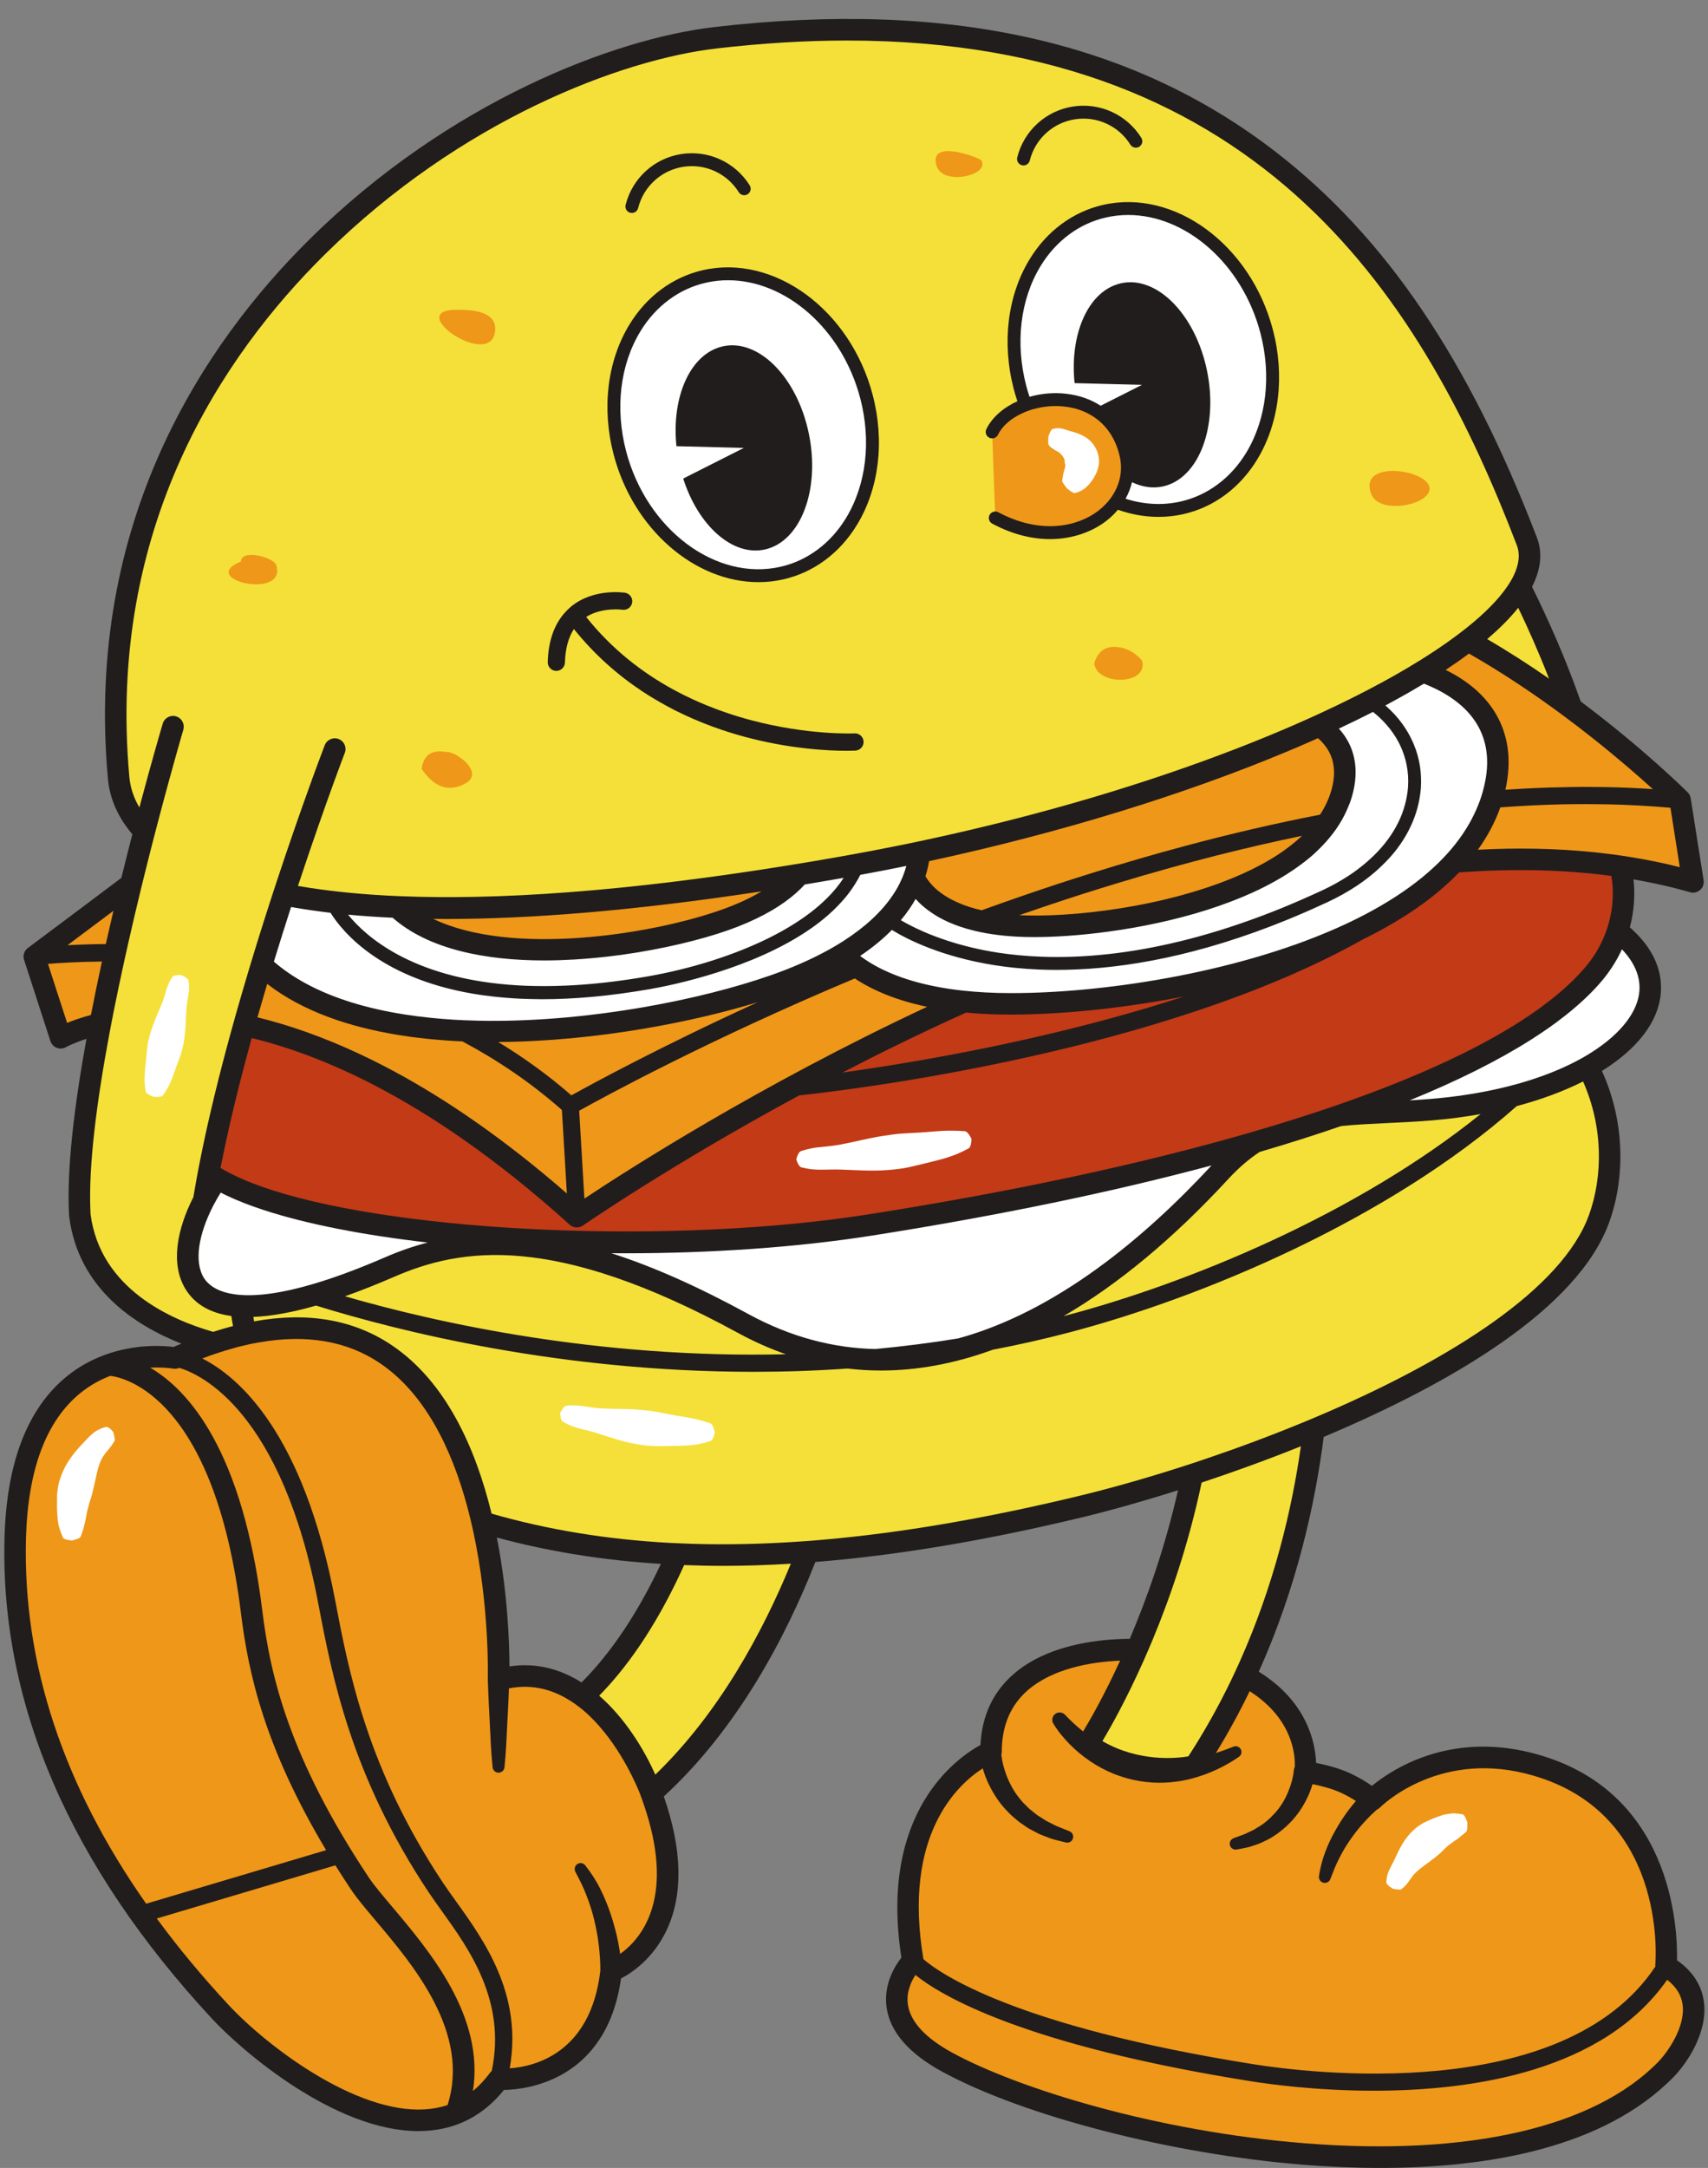 <?xml version="1.0" encoding="UTF-8" standalone="no"?><svg xmlns="http://www.w3.org/2000/svg" xmlns:xlink="http://www.w3.org/1999/xlink" fill="#000000" height="503.8" preserveAspectRatio="xMidYMid meet" version="1" viewBox="-1.0 -4.4 397.2 503.8" width="397.2" zoomAndPan="magnify"><rect x="-1.0" y="-4.4" width="397.2" height="503.8" fill="#808080" stroke="none"/><g><g id="change1_1"><path d="M 134.238 386.574 C 129.406 383.523 123.793 381.883 117.473 382.852 C 117.457 377.383 117.074 365.723 114.543 352.898 C 126.578 356.156 139.242 358.191 152.691 359.027 C 146.242 372.723 139.508 381.328 134.238 386.574 Z M 395.254 460.848 C 394.754 456.949 392.648 453.688 388.992 451.133 C 389.152 443.633 387.906 411.055 354.945 402.875 C 335.719 398.105 322.551 406.891 318.039 410.613 C 316.863 409.766 315.129 408.672 312.844 407.629 C 310.211 406.426 307.105 405.676 305.062 405.277 C 304.902 400.781 303.109 391.113 291.734 384.078 C 300.535 364.492 304.82 345.211 306.832 329.512 C 336.34 317.109 365.957 299.824 373.238 279.605 C 376.863 269.539 377.008 256.5 371.531 244.469 C 379.797 239.336 384.836 232.934 385.246 226.035 C 385.574 220.574 383.062 215.531 378.027 211.102 C 378.992 207.445 379.289 203.656 378.875 199.953 C 383.332 200.73 387.723 201.703 392.02 202.941 C 392.84 203.18 393.723 202.98 394.363 202.414 C 395.008 201.848 395.312 200.992 395.18 200.148 L 392.176 181.102 C 392.094 180.578 391.848 180.094 391.469 179.719 C 390.766 179.02 381.027 169.41 366.594 158.609 C 363.016 148.398 358.863 139.184 355.277 131.961 C 357.363 127.879 357.766 124.031 356.414 120.523 C 340.539 79.148 321.258 50.688 295.734 30.949 C 262.27 5.066 219.527 -4.438 165.055 1.898 C 141.969 4.582 103.488 19.098 71.016 51.18 C 46.613 75.293 18.66 116.621 24.098 176.586 C 24.516 181.215 26.461 185.586 29.781 189.469 C 28.953 192.668 28.094 196.066 27.223 199.609 C 19.773 205.211 12.059 210.984 5.484 215.891 C 4.625 216.531 4.27 217.648 4.602 218.668 L 10.727 237.539 C 10.961 238.258 11.504 238.828 12.207 239.098 C 12.906 239.367 13.699 239.309 14.352 238.934 C 14.395 238.91 16.02 238.008 19.105 237.008 C 16.277 252.59 14.449 267.523 15.07 278.145 C 15.074 278.18 15.082 278.207 15.086 278.238 C 15.09 278.266 15.086 278.289 15.09 278.316 C 17.23 295.109 30.477 303.641 41.184 307.844 C 40.57 308.102 39.965 308.336 39.348 308.609 C 37.09 308.316 30.504 307.824 23.305 310.477 C 23.289 310.484 23.27 310.492 23.25 310.5 C 20.379 311.562 17.418 313.113 14.59 315.398 C 5.406 322.82 0.512 335.465 0.047 352.977 C -0.98 391.527 15.277 429.148 48.367 464.785 C 55.238 472.184 76.867 490.832 96.281 490.832 C 96.836 490.832 97.391 490.816 97.941 490.785 C 105.324 490.367 111.453 487.168 116.188 481.273 C 121.512 481.172 140.059 479.098 143.422 455.363 C 145.914 454.066 151.031 450.711 154.168 443.828 C 157.898 435.641 157.625 425.301 153.375 413.066 C 170.551 397.301 181.715 376.07 188.621 358.578 C 207.66 357.055 228.234 353.594 250.707 348.188 C 256.504 346.793 264.211 344.672 272.949 341.906 C 269.898 355.363 265.703 367.117 261.727 376.441 C 252.934 376.488 242.133 378.297 234.887 384.477 C 229.992 388.648 227.348 394.238 227.004 401.105 C 221.48 404.129 203.367 416.777 208.625 450.52 C 207.141 452.406 204.402 456.727 205.184 462.137 C 206.004 467.793 210.352 472.801 218.109 477.027 C 237.07 487.352 271.641 496.246 302.188 498.66 C 307.82 499.105 313.844 499.391 320.047 499.391 C 344.625 499.391 371.918 494.914 388.223 478.23 C 391.266 475.117 396.172 467.949 395.254 460.848" fill="#211d1d"/></g><g id="change2_1"><path d="M 245.789 105.02 C 245.734 105.219 245.668 105.426 245.633 105.637 C 245.488 106.008 245.398 106.422 245.289 106.867 C 245.246 107.027 245.227 107.227 245.195 107.398 C 245.133 107.715 245.066 108.016 245.02 108.367 L 244.895 109.211 C 244.797 109.445 245.047 110.004 246.496 111.84 C 248.309 113.297 248.926 113.473 249.188 113.332 L 250.148 113.039 C 250.543 112.898 250.918 112.715 251.281 112.516 C 251.496 112.402 251.711 112.285 251.918 112.156 C 252.32 111.879 252.699 111.551 253.07 111.207 C 253.191 111.094 253.32 110.98 253.438 110.863 C 253.797 110.449 254.145 110.039 254.48 109.59 C 254.578 109.453 254.684 109.332 254.777 109.184 C 255.629 107.996 256.488 106.457 256.902 104.547 C 257.328 102.637 256.965 100.281 255.949 98.477 C 254.969 96.641 253.535 95.395 252.152 94.617 C 250.742 93.844 249.406 93.383 248.125 93.047 C 246.852 92.711 245.727 92.242 244.535 92.004 C 243.938 91.898 243.32 91.879 242.688 91.973 C 242.367 92.02 242.047 92.098 241.723 92.191 C 241.566 92.211 241.379 92.379 241.148 92.754 L 240.777 93.484 C 240.629 93.848 240.469 94.301 240.328 94.703 L 240.328 94.715 L 240.27 95.996 L 240.281 96.809 C 240.305 97.238 240.371 97.469 240.469 97.543 C 240.656 97.762 240.844 97.961 241.031 98.148 C 241.406 98.512 241.789 98.797 242.188 99.023 C 242.977 99.449 243.797 99.77 244.387 100.383 C 244.969 100.996 245.422 101.652 245.605 102.238 C 245.805 102.82 245.758 103.203 245.66 103.266 C 245.645 103.277 245.637 103.273 245.621 103.277 C 245.641 103.285 245.648 103.289 245.672 103.312 C 245.828 103.473 246.035 103.965 245.883 104.609 C 245.875 104.738 245.832 104.879 245.789 105.02 Z M 28.758 324.281 C 28.16 323.469 27.625 323 27.234 322.797 C 26.812 322.551 26.531 322.535 26.289 322.609 C 25.773 322.723 25.324 322.887 24.852 323.062 C 23.949 323.438 23.078 323.906 22.359 324.52 C 20.836 325.695 19.672 327.164 18.344 328.516 C 15.762 331.27 13.43 334.43 12.125 337.953 C 11.809 338.828 11.469 339.715 11.254 340.613 C 11.055 341.516 10.918 342.426 10.812 343.344 C 10.672 344.258 10.699 345.172 10.699 346.078 L 10.688 348.785 C 10.762 350.566 10.875 352.336 11.199 354.078 C 11.422 354.945 11.695 355.801 12.027 356.645 L 12.547 357.902 C 12.668 358.32 13.184 358.727 15.469 358.984 C 17.727 358.426 18.219 358.016 18.309 357.617 L 18.75 356.426 C 19.031 355.641 19.25 354.867 19.422 354.102 C 19.855 352.586 20.082 351.09 20.355 349.617 C 20.758 348.18 21.078 346.719 21.578 345.367 C 21.805 344.684 21.996 344 22.129 343.301 C 22.297 342.613 22.488 341.953 22.621 341.262 C 23.281 338.578 23.656 335.711 24.863 333.137 C 25.465 331.863 26.352 330.773 27.254 329.75 C 27.688 329.207 28.117 328.676 28.508 328.066 L 29.094 327.141 C 29.203 327.008 29.258 326.762 29.195 326.328 C 29.168 325.934 28.988 325.258 28.758 324.281 Z M 181.445 262.605 C 180.902 262.746 180.363 262.898 179.824 263.07 C 179.551 263.133 179.281 263.301 179.023 263.695 C 178.758 264.047 178.504 264.68 178.242 265.605 C 178.535 266.523 178.832 267.145 179.121 267.477 C 179.41 267.859 179.695 268.012 179.977 268.055 C 180.539 268.191 181.105 268.309 181.668 268.402 C 182.797 268.594 183.918 268.688 185.039 268.703 C 187.277 268.738 189.508 268.578 191.754 268.676 C 196.242 268.828 200.781 269.176 205.266 268.84 C 207.508 268.684 209.75 268.453 211.957 267.984 C 214.16 267.488 216.355 266.965 218.547 266.414 C 220.738 265.871 222.934 265.344 225.07 264.551 C 226.145 264.18 227.199 263.715 228.242 263.215 L 229.793 262.426 C 230.32 262.215 230.773 261.637 230.848 259.445 C 229.84 257.48 229.211 257.133 228.656 257.148 L 226.965 257.047 C 225.848 257.02 224.734 256.98 223.633 257.004 C 221.434 257.051 219.273 257.281 217.098 257.438 C 214.93 257.617 212.742 257.691 210.574 257.824 C 208.398 257.93 206.258 258.277 204.105 258.602 C 199.809 259.258 195.543 260.434 191.215 261.219 C 189.055 261.625 186.871 261.746 184.695 262.008 C 183.609 262.129 182.527 262.336 181.445 262.605 Z M 45.324 217.211 C 45.312 216.977 45.184 216.715 44.797 216.398 C 44.766 216.367 44.715 216.332 44.676 216.301 C 44.316 216.012 43.711 215.664 42.82 215.254 C 41.742 215.234 40.992 215.293 40.555 215.422 C 40.551 215.422 40.543 215.422 40.539 215.426 C 40.051 215.543 39.824 215.723 39.711 215.93 C 39.441 216.328 39.184 216.734 38.953 217.141 C 38.648 217.684 38.398 218.238 38.172 218.801 C 38.059 219.086 37.938 219.371 37.844 219.66 C 37.273 221.383 36.891 223.145 36.203 224.836 C 36.066 225.184 35.918 225.531 35.773 225.879 C 35.254 227.133 34.719 228.387 34.188 229.637 C 33.66 230.891 33.172 232.156 32.734 233.43 C 32.555 233.957 32.359 234.48 32.207 235.016 C 31.676 236.742 31.246 238.496 31.027 240.293 L 30.484 245.719 C 30.32 247.164 30.176 248.617 30.113 250.09 C 30.102 250.449 30.062 250.805 30.062 251.168 C 30.066 252.094 30.125 253.031 30.246 253.984 L 30.449 255.414 C 30.457 255.68 30.613 255.977 31.156 256.363 C 31.566 256.656 32.195 257.004 33.188 257.43 C 34.145 257.469 34.82 257.445 35.312 257.383 C 36.105 257.277 36.398 257.059 36.527 256.805 L 37.336 255.602 C 37.855 254.797 38.316 253.977 38.723 253.145 C 39.523 251.48 40.109 249.762 40.707 248.051 L 42.57 242.93 C 43.156 241.215 43.527 239.449 43.801 237.664 C 44.035 236.305 44.156 234.922 44.25 233.531 C 44.332 232.297 44.395 231.055 44.449 229.812 C 44.492 228.789 44.543 227.77 44.617 226.758 C 44.633 226.531 44.664 226.316 44.684 226.094 C 44.844 224.508 45.184 222.961 45.391 221.387 C 45.512 220.488 45.539 219.57 45.48 218.633 C 45.449 218.164 45.398 217.688 45.324 217.211 Z M 168.605 326.172 L 167.203 325.719 C 166.277 325.461 165.348 325.176 164.422 324.969 C 162.57 324.547 160.719 324.285 158.871 323.969 C 157.023 323.656 155.184 323.27 153.344 322.898 C 151.508 322.527 149.645 322.375 147.777 322.211 C 144.047 321.875 140.215 322.035 136.41 321.809 C 134.512 321.711 132.656 321.336 130.777 321.09 C 129.84 320.965 128.887 320.914 127.914 320.926 C 127.43 320.938 126.941 320.961 126.449 321.004 C 126.203 321.004 125.941 321.102 125.625 321.418 C 125.316 321.688 124.945 322.234 124.492 323.055 C 124.508 323.988 124.605 324.645 124.762 325.027 C 124.91 325.457 125.113 325.664 125.34 325.773 C 125.777 326.027 126.223 326.27 126.672 326.484 C 127.574 326.918 128.492 327.27 129.434 327.531 C 131.309 328.074 133.219 328.426 135.086 329.027 C 138.824 330.188 142.57 331.547 146.438 332.234 C 147.406 332.398 148.371 332.57 149.344 332.699 C 150.32 332.816 151.305 332.875 152.289 332.91 C 154.262 332.945 156.242 332.902 158.215 332.871 C 160.191 332.824 162.164 332.812 164.148 332.504 C 165.137 332.375 166.125 332.164 167.113 331.902 L 167.156 331.891 L 168.59 331.473 C 169.078 331.379 169.574 330.922 170.035 328.836 C 169.906 328.301 169.785 327.871 169.66 327.527 C 169.301 326.527 168.953 326.246 168.605 326.172 Z M 342.074 414.031 L 340.84 413.84 C 340.426 413.781 340.008 413.742 339.59 413.723 C 339.18 413.727 338.777 413.766 338.371 413.809 C 337.566 413.906 336.754 414.039 335.961 414.238 C 335.191 414.48 334.434 414.77 333.664 415.047 C 332.883 415.309 332.148 415.648 331.406 415.992 C 330.684 416.355 329.871 416.633 329.207 417.09 C 328.52 417.516 327.84 417.973 327.203 418.48 C 326.594 419.004 326.035 419.586 325.48 420.164 C 323.281 422.512 321.898 425.441 320.625 428.203 C 320.008 429.602 319.203 430.859 318.621 432.25 C 318.332 432.941 318.129 433.684 318.023 434.461 C 317.969 434.848 317.949 435.258 317.941 435.66 C 317.91 435.848 318.02 436.109 318.312 436.434 L 318.91 436.98 C 319.215 437.203 319.605 437.465 319.957 437.684 L 321.195 437.906 L 321.992 437.977 C 322.422 437.988 322.66 437.93 322.777 437.805 C 323.059 437.582 323.309 437.359 323.566 437.129 C 324.062 436.664 324.484 436.176 324.867 435.668 C 325.598 434.633 326.258 433.547 327.18 432.66 C 329.008 430.863 331.195 429.555 332.984 428.098 C 333.453 427.754 333.898 427.387 334.328 427.012 C 334.785 426.676 335.199 426.293 335.605 425.879 C 335.992 425.441 336.426 425.09 336.844 424.684 C 337.266 424.285 337.68 423.859 338.16 423.559 C 338.625 423.219 339.102 422.895 339.566 422.523 C 340.059 422.227 340.547 421.898 341.031 421.52 C 341.273 421.324 341.516 421.113 341.758 420.898 C 342.012 420.719 342.266 420.52 342.52 420.301 L 343.297 419.625 C 343.578 419.465 343.75 418.863 343.691 416.59 C 342.961 414.477 342.461 414.031 342.074 414.031 Z M 238.418 87.812 C 241.094 87.047 244.027 86.766 246.941 87.102 C 249.984 87.449 252.68 88.406 254.953 89.891 L 264.578 85.031 L 248.898 84.633 C 247.703 73.129 252.137 63.133 259.652 61.438 C 267.984 59.555 276.945 68.594 279.668 81.621 C 282.391 94.652 277.84 106.742 269.508 108.625 C 267.086 109.172 264.613 108.785 262.254 107.656 C 261.93 108.988 261.426 110.281 260.746 111.5 C 264.926 112.828 269.301 113.113 273.59 112.137 C 279.836 110.715 285.242 106.688 288.816 100.797 C 293.512 93.051 294.711 82.914 292.109 72.984 C 287.875 56.848 274.758 45.559 261.375 45.559 C 259.641 45.559 257.906 45.746 256.18 46.141 C 249.934 47.562 244.527 51.594 240.953 57.484 C 236.258 65.227 235.059 75.363 237.664 85.293 C 237.891 86.148 238.145 86.984 238.418 87.812 Z M 156.309 99.289 L 171.992 99.688 L 157.883 106.812 C 161.383 117.797 169.406 124.977 176.918 123.281 C 185.254 121.398 189.801 109.312 187.078 96.281 C 184.359 83.25 175.398 74.211 167.062 76.094 C 159.551 77.789 155.113 87.785 156.309 99.289 Z M 144.605 100.461 C 142 90.527 143.199 80.391 147.895 72.648 C 151.469 66.758 156.875 62.73 163.121 61.305 C 164.848 60.914 166.586 60.723 168.316 60.723 C 181.699 60.723 194.816 72.012 199.051 88.152 C 201.652 98.082 200.453 108.219 195.762 115.961 C 192.188 121.852 186.777 125.883 180.531 127.305 C 165.508 130.73 149.387 118.688 144.605 100.461 Z M 190.879 216.766 C 191.633 216.363 192.363 215.957 193.074 215.539 C 193.812 215.109 194.523 214.672 195.215 214.227 C 197.711 212.621 199.91 210.934 201.812 209.168 C 202.816 208.238 203.734 207.285 204.566 206.316 C 205.059 205.742 205.516 205.164 205.945 204.578 C 206.184 204.254 206.414 203.926 206.637 203.598 C 207.055 202.973 207.445 202.344 207.797 201.707 C 208.176 201.012 208.512 200.312 208.812 199.602 C 208.902 199.387 208.992 199.168 209.074 198.949 C 209.348 198.246 209.582 197.539 209.773 196.824 C 209.184 196.945 208.594 197.062 208.004 197.184 C 205.035 197.777 202.059 198.352 199.07 198.902 C 198.707 199.617 198.301 200.316 197.871 201 C 197.23 202.027 196.527 203.02 195.75 203.973 C 195.422 204.375 195.07 204.766 194.723 205.152 C 194.113 205.828 193.484 206.484 192.82 207.117 C 192.473 207.449 192.109 207.773 191.746 208.098 C 191.695 208.141 191.652 208.184 191.602 208.227 C 190.949 208.801 190.277 209.359 189.582 209.898 C 188.984 210.363 188.371 210.812 187.746 211.254 C 187.684 211.297 187.613 211.34 187.551 211.387 C 174.074 220.789 155.09 224.59 150.199 225.445 C 140.707 227.102 132.359 227.805 125.031 227.805 C 124.949 227.805 124.871 227.801 124.789 227.801 C 123.914 227.801 123.066 227.781 122.223 227.758 C 120.953 227.727 119.715 227.676 118.508 227.602 C 117.719 227.551 116.953 227.488 116.191 227.426 C 115.184 227.34 114.199 227.238 113.238 227.125 C 112.551 227.043 111.863 226.965 111.199 226.871 C 88.023 223.559 78.75 212.32 75.863 207.719 C 72.973 207.375 70.234 206.984 67.652 206.539 C 67.332 206.484 67.012 206.43 66.691 206.371 C 66.609 206.629 66.523 206.891 66.441 207.148 C 65.27 210.777 64.074 214.566 62.879 218.465 C 62.816 218.664 62.754 218.867 62.691 219.066 C 64.926 221 67.438 222.691 70.176 224.176 C 76.691 227.695 84.504 229.996 93.004 231.332 C 95.109 231.664 97.25 231.938 99.43 232.152 C 100.293 232.238 101.156 232.32 102.031 232.387 C 102.793 232.445 103.559 232.504 104.328 232.551 C 104.75 232.574 105.172 232.598 105.594 232.617 C 106.059 232.645 106.527 232.668 106.992 232.688 C 108.016 232.73 109.043 232.762 110.074 232.785 C 110.918 232.805 111.77 232.82 112.617 232.824 C 136.559 232.984 162.105 227.902 178.387 222.188 C 183.027 220.559 187.195 218.742 190.879 216.766 Z M 117.109 224.418 C 117.848 224.48 118.594 224.535 119.355 224.578 C 120.535 224.648 121.75 224.699 122.996 224.727 C 123.918 224.746 124.859 224.758 125.816 224.754 C 127.316 224.746 128.863 224.711 130.453 224.645 C 131.672 224.594 132.91 224.523 134.184 224.434 C 138.961 224.09 144.113 223.461 149.684 222.488 C 159.273 220.816 170.277 217.566 179.41 212.75 C 181.539 211.629 183.566 210.418 185.453 209.125 C 185.742 208.926 186.031 208.719 186.316 208.516 C 186.348 208.492 186.383 208.469 186.414 208.445 C 187.145 207.918 187.859 207.383 188.539 206.824 C 188.898 206.535 189.242 206.234 189.586 205.938 C 189.926 205.641 190.254 205.34 190.578 205.035 C 190.605 205.008 190.637 204.98 190.664 204.953 C 191.715 203.965 192.68 202.934 193.547 201.863 C 194.145 201.125 194.699 200.367 195.199 199.594 C 193.539 199.887 191.902 200.168 190.273 200.445 C 189.441 200.586 188.605 200.73 187.785 200.867 C 187.238 200.961 186.703 201.047 186.16 201.133 C 185.891 201.43 185.605 201.723 185.309 202.02 C 184.59 202.734 183.789 203.445 182.902 204.152 C 181.172 205.535 179.102 206.891 176.641 208.188 C 176.617 208.199 176.602 208.211 176.578 208.219 C 174.195 209.473 171.453 210.676 168.277 211.789 C 162.164 213.938 153.262 216.152 143.461 217.5 C 141.359 217.789 139.219 218.035 137.051 218.234 C 135.574 218.371 134.082 218.484 132.59 218.574 C 130.258 218.711 127.914 218.793 125.582 218.793 C 111.922 218.793 98.668 216.223 90.316 208.871 C 86.66 208.703 83.203 208.461 79.941 208.152 C 84.164 213.352 94.684 222.551 117.109 224.418 Z M 208.492 209.438 C 209.758 210.184 211.559 211.145 213.898 212.156 C 215.523 212.863 217.414 213.582 219.555 214.273 C 222.828 215.332 226.688 216.309 231.164 216.996 C 234.168 217.457 237.578 217.797 241.375 217.93 C 243.504 218.004 245.754 218.012 248.133 217.938 C 250.938 217.844 253.91 217.637 257.055 217.285 C 267.129 216.148 278.934 213.508 292.395 208.445 C 293.953 207.859 295.527 207.25 297.133 206.598 C 298.598 206 300.086 205.363 301.586 204.711 C 302.613 204.262 303.652 203.801 304.699 203.324 C 305.301 203.051 305.895 202.785 306.496 202.504 C 308.711 201.469 310.754 200.328 312.633 199.098 C 313.227 198.711 313.797 198.312 314.355 197.906 C 315.223 197.273 316.039 196.617 316.82 195.945 C 316.945 195.836 317.07 195.727 317.191 195.617 C 318.027 194.879 318.816 194.121 319.543 193.34 C 321.73 190.992 323.43 188.461 324.602 185.797 C 325.211 184.414 325.668 182.996 325.984 181.555 C 326.203 180.547 326.363 179.531 326.438 178.5 C 326.562 176.707 326.438 174.949 326.09 173.25 C 325.906 172.355 325.66 171.473 325.352 170.613 C 325.023 169.695 324.629 168.801 324.164 167.934 C 322.785 165.363 320.801 163.031 318.293 161.035 C 315.75 162.336 313.102 163.633 310.359 164.914 C 310.801 165.398 311.199 165.898 311.566 166.414 C 312.16 167.258 312.656 168.141 313.055 169.062 C 313.414 169.902 313.699 170.773 313.895 171.676 C 314.504 174.465 314.332 177.539 313.363 180.824 C 313.066 181.828 312.684 182.797 312.266 183.742 C 311.57 185.328 310.715 186.836 309.715 188.27 C 308.707 189.711 307.562 191.082 306.285 192.379 C 305.492 193.188 304.672 193.977 303.785 194.73 C 302.801 195.57 301.742 196.363 300.656 197.137 C 299.094 198.25 297.438 199.293 295.699 200.273 C 293.945 201.262 292.117 202.188 290.223 203.047 C 288.641 203.766 287.02 204.434 285.367 205.066 C 283.52 205.773 281.633 206.434 279.723 207.039 C 272.074 209.469 264.059 211.109 256.68 212.105 C 250.254 212.977 244.316 213.363 239.531 213.363 C 238.84 213.363 238.168 213.355 237.523 213.34 C 232.953 213.227 229.082 212.719 225.793 211.941 C 223.488 211.398 221.465 210.719 219.703 209.941 C 218.102 209.238 216.719 208.449 215.512 207.617 C 214.477 206.906 213.574 206.16 212.789 205.398 C 212.484 205.098 212.199 204.801 211.926 204.496 C 211.73 204.848 211.527 205.199 211.309 205.551 C 210.758 206.441 210.141 207.34 209.449 208.242 C 209.145 208.641 208.828 209.039 208.492 209.438 Z M 330.191 199.105 C 330.871 198.539 331.531 197.965 332.172 197.379 C 332.613 196.98 333.039 196.57 333.461 196.16 C 333.785 195.844 334.102 195.523 334.414 195.199 C 334.949 194.648 335.473 194.09 335.973 193.52 C 336.152 193.316 336.328 193.109 336.504 192.906 C 337.121 192.176 337.715 191.43 338.273 190.672 C 338.871 189.863 339.426 189.043 339.949 188.203 C 340.863 186.742 341.66 185.234 342.34 183.68 C 342.871 182.465 343.336 181.227 343.711 179.953 C 343.754 179.809 343.785 179.668 343.828 179.523 C 344.094 178.578 344.309 177.652 344.469 176.746 C 344.617 175.898 344.73 175.066 344.785 174.254 C 344.852 173.379 344.855 172.527 344.812 171.695 C 344.582 167.371 342.914 163.625 339.816 160.504 C 337.371 158.043 334.113 156.039 330.133 154.469 C 328.992 155.156 327.824 155.844 326.625 156.531 C 325.906 156.941 325.172 157.352 324.434 157.762 C 323.707 158.164 322.973 158.566 322.227 158.969 C 321.875 159.156 321.527 159.344 321.172 159.531 C 321.953 160.215 322.688 160.926 323.363 161.668 C 325.238 163.73 326.707 166.012 327.734 168.457 C 328.102 169.324 328.414 170.215 328.668 171.121 C 328.906 171.984 329.094 172.859 329.23 173.746 C 329.348 174.535 329.418 175.336 329.449 176.145 C 329.488 176.992 329.488 177.844 329.43 178.707 C 329.371 179.523 329.262 180.332 329.121 181.133 C 328.879 182.551 328.504 183.945 328.016 185.309 C 326.953 188.266 325.348 191.094 323.203 193.719 C 322.809 194.199 322.387 194.676 321.957 195.145 C 321.695 195.434 321.418 195.715 321.145 195.996 C 320.473 196.68 319.766 197.352 319.023 198.004 C 318.918 198.094 318.816 198.188 318.711 198.281 C 317.449 199.363 316.09 200.398 314.629 201.375 C 312.535 202.773 310.246 204.062 307.77 205.219 C 307.434 205.379 307.109 205.516 306.773 205.672 C 305.391 206.309 304.016 206.93 302.66 207.52 C 301.211 208.152 299.777 208.758 298.359 209.336 C 277.727 217.746 260.637 220.637 247.32 220.953 C 246.461 220.977 245.609 220.992 244.781 220.992 C 243.355 220.992 241.98 220.961 240.648 220.906 C 238.684 220.824 236.828 220.688 235.07 220.512 C 233.449 220.348 231.914 220.148 230.473 219.926 C 224.254 218.953 219.18 217.465 215.203 215.945 C 213.184 215.176 211.453 214.402 210.008 213.684 C 208.504 212.938 207.305 212.254 206.41 211.703 C 204.398 213.738 201.973 215.766 199.023 217.746 C 199.133 217.828 199.242 217.906 199.355 217.988 C 200.641 218.922 202.051 219.785 203.59 220.57 C 208.691 223.176 215.164 224.945 222.84 225.797 C 224.523 225.98 226.266 226.121 228.062 226.219 C 229.062 226.273 230.07 226.316 231.105 226.344 C 232.047 226.367 233.016 226.379 234.004 226.379 C 254.625 226.434 285.52 221.965 309.484 211.445 C 310.762 210.883 312.016 210.309 313.25 209.715 C 314.453 209.133 315.641 208.535 316.801 207.922 C 321.531 205.414 325.879 202.633 329.66 199.551 C 329.84 199.406 330.012 199.254 330.191 199.105 Z M 57.891 275.961 C 57.348 275.77 56.82 275.57 56.301 275.371 C 56.047 275.273 55.801 275.176 55.551 275.078 C 53.742 274.367 52.062 273.625 50.543 272.852 C 50.469 272.816 50.398 272.777 50.324 272.738 C 49.727 273.699 49.168 274.68 48.652 275.664 C 48.598 275.801 48.531 275.93 48.453 276.051 C 45.297 282.266 44.035 288.688 46.41 292.559 C 47.16 293.777 48.797 295.391 52.305 296.152 C 53.078 296.32 53.941 296.449 54.906 296.52 C 55.203 296.543 55.516 296.559 55.832 296.57 C 56.336 296.586 56.855 296.598 57.414 296.586 C 63.762 296.453 73.566 294.277 88.691 287.715 C 91.902 286.324 95.148 285.203 98.445 284.344 C 83.566 282.633 70.332 280.078 60.258 276.773 C 59.445 276.508 58.66 276.238 57.891 275.961 Z M 144.352 286.844 C 143.289 286.844 142.23 286.836 141.172 286.828 C 150.871 289.926 161.379 294.609 172.992 300.945 C 182.984 306.398 192.875 308.867 202.504 309.094 C 208.871 308.496 215.332 307.688 221.859 306.621 C 244.656 300.367 265.137 283.301 280.758 266.422 C 257.754 272.59 231.242 278.094 201.797 282.73 C 184.031 285.523 164.047 286.844 144.352 286.844 Z M 380.258 225.738 C 379.973 230.477 376.195 235.633 369.238 240.074 C 368.543 240.52 367.82 240.961 367.059 241.391 C 366.363 241.785 365.637 242.168 364.891 242.543 C 364.555 242.715 364.227 242.883 363.883 243.047 C 362.289 243.812 360.582 244.543 358.77 245.23 C 351.43 248.016 342.305 250.105 331.512 250.988 C 329.914 251.117 328.355 251.219 326.824 251.309 C 337.938 246.781 347.422 242.047 355.117 237.156 C 355.844 236.695 356.551 236.234 357.246 235.77 C 357.809 235.395 358.363 235.016 358.906 234.637 C 359.055 234.531 359.203 234.43 359.352 234.328 C 359.895 233.945 360.426 233.559 360.945 233.176 C 361.637 232.664 362.305 232.152 362.953 231.641 C 363.977 230.836 364.949 230.031 365.871 229.219 C 367.344 227.93 368.699 226.633 369.922 225.328 C 370.613 224.594 371.266 223.852 371.875 223.109 C 372.496 222.355 373.07 221.566 373.613 220.766 C 374.602 219.309 375.461 217.785 376.188 216.207 C 379.035 219.191 380.453 222.402 380.258 225.738" fill="#ffffff"/></g><g id="change3_1"><path d="M 274.324 227.16 C 243.633 237.18 211.762 242.504 194.898 244.848 C 203.852 240.215 213.508 235.488 223.664 230.91 C 225.969 231.125 228.395 231.277 230.98 231.34 C 231.953 231.363 232.973 231.379 234.035 231.379 C 244.367 231.379 258.863 230.199 274.324 227.16 Z M 224.105 262.555 L 222.902 263.164 C 222.094 263.551 221.277 263.91 220.445 264.195 C 218.789 264.812 217.09 265.219 215.391 265.641 C 213.695 266.066 211.992 266.477 210.285 266.859 C 208.578 267.223 206.84 267.398 205.105 267.52 C 201.629 267.781 198.113 267.512 194.637 267.395 C 192.895 267.32 191.172 267.441 189.434 267.414 C 188.566 267.402 187.695 267.328 186.824 267.184 C 186.387 267.109 185.949 267.02 185.516 266.914 C 185.297 266.879 185.074 266.762 184.852 266.469 C 184.629 266.207 184.398 265.727 184.172 265.016 C 184.371 264.301 184.57 263.809 184.773 263.535 C 184.977 263.23 185.184 263.102 185.395 263.051 C 185.812 262.922 186.23 262.801 186.648 262.691 C 187.488 262.484 188.328 262.32 189.168 262.227 C 190.855 262.027 192.547 261.93 194.219 261.617 C 197.57 261.008 200.875 260.098 204.203 259.59 C 205.871 259.34 207.531 259.066 209.215 258.988 C 210.895 258.883 212.59 258.828 214.27 258.688 C 215.953 258.566 217.625 258.391 219.328 258.352 C 220.184 258.336 221.047 258.363 221.91 258.387 L 223.223 258.465 C 223.652 258.449 224.141 258.723 224.918 260.242 C 224.859 261.941 224.512 262.391 224.105 262.555 Z M 373.719 199.156 C 373.391 199.113 373.062 199.066 372.734 199.023 C 371.883 198.914 371.027 198.812 370.172 198.719 C 362.957 197.93 355.594 197.668 348.148 197.852 C 346.785 197.887 345.43 197.922 344.062 197.984 C 343.184 198.027 342.297 198.086 341.414 198.137 C 340.531 198.191 339.652 198.234 338.77 198.297 C 338.613 198.309 338.453 198.324 338.297 198.34 C 338.281 198.352 338.273 198.363 338.262 198.375 C 337.555 199.113 336.824 199.832 336.074 200.535 C 332.336 204.023 328.07 207.094 323.543 209.789 C 322.52 210.402 321.48 211 320.434 211.57 C 319.348 212.168 318.246 212.738 317.141 213.297 C 316.812 213.461 316.484 213.625 316.156 213.785 C 269.387 240.133 197.309 248.82 184.848 250.156 C 154.812 266.379 134.855 280.199 134.578 280.391 C 134.148 280.691 133.648 280.84 133.152 280.84 C 132.547 280.84 131.949 280.621 131.477 280.195 C 114.582 264.949 99.301 254.637 85.918 247.719 C 85.066 247.277 84.219 246.844 83.383 246.43 C 83.289 246.387 83.199 246.344 83.109 246.301 C 82.371 245.938 81.637 245.578 80.914 245.238 C 80.719 245.145 80.527 245.059 80.332 244.969 C 79.414 244.539 78.508 244.129 77.609 243.734 C 70.211 240.469 63.496 238.27 57.523 236.828 C 55.07 245.75 52.801 254.824 50.988 263.531 C 50.746 264.695 50.508 265.855 50.281 267.008 C 50.523 267.145 50.758 267.289 51 267.426 C 51.586 267.758 52.188 268.082 52.805 268.395 C 52.945 268.469 53.098 268.535 53.242 268.609 C 54.598 269.277 56.082 269.926 57.684 270.551 C 58.445 270.844 59.23 271.133 60.039 271.418 C 60.82 271.691 61.621 271.961 62.445 272.223 C 93.273 282.066 155.578 284.941 201.02 277.789 C 234.855 272.465 264.727 266.027 289.723 258.793 C 296.941 256.703 303.754 254.551 310.137 252.34 C 328 246.145 342.504 239.492 353.18 232.551 C 353.883 232.094 354.562 231.637 355.23 231.176 C 355.254 231.16 355.273 231.148 355.293 231.133 C 355.992 230.652 356.672 230.172 357.332 229.691 C 357.352 229.676 357.367 229.664 357.383 229.652 C 358.066 229.152 358.73 228.652 359.371 228.148 C 362.84 225.445 365.734 222.703 368.016 219.93 C 368.355 219.52 368.68 219.102 368.988 218.672 C 370.32 216.848 371.391 214.879 372.207 212.824 C 372.309 212.57 372.406 212.312 372.496 212.055 C 372.699 211.5 372.883 210.941 373.047 210.383 C 373.289 209.531 373.488 208.672 373.645 207.805 C 374.172 204.93 374.211 201.996 373.719 199.156" fill="#c33a16"/></g><g id="change4_1"><path d="M 148.414 414.07 C 148.234 413.566 148.066 413.074 147.871 412.559 C 147.828 412.445 147.691 412.098 147.469 411.57 C 146.172 408.488 141.84 399.156 134.684 393.078 C 134.031 392.523 133.344 392.004 132.641 391.508 C 131.91 390.992 131.156 390.516 130.379 390.086 C 126.613 388.008 122.27 386.988 117.359 387.953 C 117.32 388.984 117.281 390.016 117.227 391.047 L 116.973 396.137 C 116.801 399.527 116.676 402.918 116.316 406.312 C 116.234 407.07 115.551 407.621 114.789 407.543 C 114.129 407.473 113.629 406.945 113.562 406.312 C 113.199 402.918 113.074 399.527 112.902 396.137 L 112.648 391.047 C 112.559 389.352 112.512 387.656 112.438 385.961 C 112.438 385.941 112.441 385.926 112.441 385.906 C 112.441 385.895 112.438 385.887 112.438 385.875 C 112.449 385.574 112.906 369.121 109.02 351.305 C 108.816 350.371 108.602 349.434 108.371 348.496 C 108.137 347.531 107.891 346.562 107.629 345.598 C 104.074 332.496 97.934 319.5 87.332 312.367 C 79.648 307.195 70.215 305.609 59.188 307.562 C 58.676 307.652 58.172 307.73 57.652 307.836 C 57.363 307.895 57.07 307.973 56.781 308.035 C 56.379 308.125 55.977 308.219 55.574 308.316 C 55.148 308.414 54.734 308.504 54.309 308.613 C 54.062 308.68 53.812 308.758 53.57 308.824 C 51.992 309.254 50.383 309.746 48.746 310.309 C 47.852 310.613 46.949 310.945 46.039 311.289 C 54.512 315.574 69.543 328.527 76.93 367.402 C 80.078 383.961 84.387 406.641 102.023 433.133 C 102.898 434.445 103.91 435.859 104.988 437.355 C 111.625 446.594 120.574 459.066 117.539 476.246 C 123.059 475.867 136.379 472.926 138.613 453.523 C 138.633 451.719 138.477 449.691 138.266 447.773 C 138.031 445.777 137.676 443.789 137.203 441.836 C 136.75 439.871 136.121 437.961 135.395 436.09 C 134.699 434.199 133.77 432.43 132.836 430.637 L 132.797 430.562 C 132.445 429.887 132.711 429.055 133.383 428.703 C 133.984 428.391 134.711 428.566 135.109 429.086 C 136.449 430.816 137.68 432.664 138.637 434.633 C 139.613 436.598 140.449 438.633 141.117 440.715 C 141.801 442.793 142.359 444.91 142.781 447.059 C 142.949 447.918 143.094 448.785 143.219 449.656 C 147.906 446.316 155.805 437.289 149.273 416.625 C 149.012 415.793 148.723 414.941 148.414 414.07 Z M 98.695 435.348 C 80.605 408.184 76.211 385.047 73 368.152 C 64.52 323.508 45.703 314.973 40.707 313.473 C 40.242 313.676 39.73 313.738 39.234 313.645 C 39.195 313.637 37.727 313.383 35.426 313.383 C 34.961 313.383 34.453 313.398 33.922 313.422 C 42.863 318.656 55.406 332.625 60 369.902 C 61.855 384.945 66.246 404.074 84.75 431.871 C 85.969 433.699 87.934 436.027 90.211 438.719 C 98.953 449.062 111.688 464.152 108.988 481.508 C 110.414 480.34 111.734 478.93 112.953 477.277 C 113.07 477.121 113.203 476.984 113.352 476.863 C 116.781 460.637 108.117 448.566 101.738 439.688 C 100.645 438.16 99.609 436.723 98.695 435.348 Z M 25.676 329.922 C 25.652 329.633 25.523 329.145 25.359 328.434 C 24.922 327.848 24.535 327.508 24.254 327.359 C 23.945 327.18 23.742 327.172 23.566 327.227 C 23.195 327.305 22.867 327.426 22.527 327.551 C 21.871 327.824 21.238 328.164 20.715 328.609 C 19.613 329.461 18.77 330.523 17.809 331.508 C 15.934 333.504 14.242 335.793 13.297 338.348 C 13.07 338.984 12.82 339.625 12.664 340.277 C 12.52 340.93 12.422 341.594 12.344 342.258 C 12.246 342.918 12.262 343.586 12.262 344.238 L 12.254 346.203 C 12.309 347.492 12.391 348.777 12.625 350.043 C 12.785 350.668 12.984 351.289 13.227 351.902 L 13.602 352.816 C 13.691 353.117 14.066 353.41 15.723 353.598 C 17.359 353.191 17.715 352.895 17.781 352.605 L 18.102 351.742 C 18.305 351.176 18.465 350.613 18.586 350.059 C 18.902 348.957 19.066 347.871 19.266 346.805 C 19.555 345.766 19.789 344.703 20.152 343.723 C 20.316 343.227 20.457 342.734 20.551 342.227 C 20.672 341.73 20.809 341.246 20.906 340.746 C 21.387 338.801 21.656 336.723 22.531 334.855 C 22.969 333.934 23.613 333.141 24.266 332.402 C 24.578 332.008 24.891 331.621 25.176 331.18 L 25.602 330.512 C 25.68 330.414 25.723 330.234 25.676 329.922 Z M 74.84 425.547 L 32.992 437.992 C 13.664 410.48 4.273 382.027 5.043 353.109 C 5.469 337.16 9.719 325.797 17.684 319.328 C 19.938 317.496 22.32 316.219 24.648 315.324 C 27.828 315.699 48.828 320.109 55.039 370.512 C 56.754 384.43 60.551 401.691 74.84 425.547 Z M 80.59 434.641 C 79.328 432.746 78.137 430.895 76.996 429.078 L 35.461 441.43 C 40.391 448.141 45.914 454.793 52.031 461.383 C 61.234 471.297 81.766 486.699 97.66 485.793 C 99.59 485.684 101.395 485.344 103.086 484.781 C 108.41 468.02 95.203 452.371 86.391 441.945 C 84.016 439.137 81.965 436.711 80.59 434.641 Z M 246.227 105.988 C 246.184 106.207 246.137 106.418 246.102 106.668 L 246.016 107.262 C 245.945 107.426 246.125 107.82 247.145 109.109 C 248.418 110.133 248.848 110.258 249.035 110.156 L 249.711 109.953 C 249.988 109.855 250.25 109.727 250.508 109.586 C 250.656 109.504 250.809 109.422 250.953 109.332 C 251.238 109.137 251.504 108.906 251.766 108.664 C 251.852 108.586 251.941 108.508 252.023 108.422 C 252.277 108.133 252.52 107.844 252.754 107.527 C 252.824 107.434 252.898 107.348 252.965 107.242 C 253.566 106.406 254.168 105.324 254.461 103.98 C 254.758 102.637 254.504 100.984 253.789 99.715 C 253.102 98.422 252.09 97.547 251.117 97 C 250.129 96.453 249.188 96.133 248.289 95.895 C 247.391 95.66 246.602 95.328 245.762 95.16 C 245.344 95.086 244.91 95.074 244.461 95.141 C 244.238 95.176 244.012 95.227 243.785 95.293 C 243.676 95.309 243.547 95.426 243.383 95.688 L 243.117 96.203 C 243.016 96.457 242.906 96.773 242.805 97.059 L 242.805 97.07 L 242.762 97.969 L 242.77 98.539 C 242.789 98.844 242.836 99.004 242.906 99.059 C 243.035 99.211 243.164 99.352 243.297 99.48 C 243.562 99.738 243.832 99.938 244.113 100.098 C 244.668 100.398 245.242 100.621 245.66 101.055 C 246.07 101.484 246.387 101.945 246.516 102.359 C 246.656 102.766 246.621 103.035 246.555 103.082 C 246.543 103.09 246.535 103.086 246.527 103.09 C 246.539 103.098 246.547 103.098 246.562 103.113 C 246.672 103.227 246.82 103.57 246.711 104.023 C 246.703 104.113 246.676 104.215 246.645 104.316 C 246.605 104.453 246.559 104.598 246.535 104.746 C 246.434 105.008 246.371 105.297 246.297 105.613 C 246.266 105.727 246.25 105.867 246.227 105.988 Z M 230.402 114.473 L 224.918 106.434 L 229.781 97.473 C 230.32 97.449 230.824 97.152 231.078 96.637 C 232.082 94.57 234.113 92.852 236.645 91.672 C 237.094 91.461 237.551 91.27 238.027 91.098 C 238.492 90.926 238.973 90.77 239.461 90.637 C 241.711 90.023 244.176 89.801 246.598 90.082 C 248.469 90.297 250.176 90.793 251.703 91.531 C 255.594 93.414 258.309 96.898 259.387 101.613 C 259.723 103.094 259.773 104.57 259.555 106.004 C 259.316 107.551 258.758 109.047 257.918 110.43 C 257.656 110.859 257.371 111.281 257.055 111.688 C 256.742 112.09 256.398 112.473 256.031 112.848 C 255.527 113.367 254.977 113.863 254.375 114.324 C 249.641 117.945 241.055 119.926 231.16 114.641 C 230.922 114.512 230.656 114.465 230.402 114.473 Z M 64.895 126.637 C 64.137 124.168 54.199 121.668 54.199 125.52 C 40.754 130.965 68.172 137.301 64.895 126.637 Z M 230.801 32.188 C 230.188 31.277 209.582 23.297 213.129 34.5 C 215.688 42.59 234.738 38.062 230.801 32.188 Z M 95.199 176.195 C 96.211 177.402 97.25 178.395 98.32 179.152 C 100 180.352 101.75 181 103.57 181.098 C 105.758 181.215 108.047 180.547 110.438 179.078 C 110.816 178.801 111.121 178.508 111.367 178.207 C 112.426 176.91 112.312 175.422 111.559 173.984 C 111.281 173.461 110.918 172.945 110.496 172.445 C 109.973 171.828 109.363 171.242 108.703 170.707 C 107.941 170.09 107.129 169.543 106.328 169.105 C 104.879 168.309 103.492 167.867 102.633 167.996 C 98.68 167.301 96.027 168.277 94.656 170.906 C 94.184 171.816 93.859 172.918 93.695 174.227 C 93.871 174.484 94.051 174.715 94.227 174.957 C 94.551 175.395 94.875 175.809 95.199 176.195 Z M 117.727 72.621 C 118.137 65.383 107.98 65.414 104.066 65.383 C 83.984 65.219 116.867 87.68 117.727 72.621 Z M 250.562 146.766 C 250.039 147.633 249.594 148.629 249.27 149.805 C 249.34 150.344 249.48 150.844 249.68 151.316 C 249.793 151.594 249.922 151.859 250.074 152.113 C 251.031 153.695 252.703 154.84 254.668 155.551 C 259.488 157.297 266.074 156.414 268.215 152.922 C 268.918 151.77 269.152 150.336 268.664 148.613 C 268.633 148.574 268.598 148.543 268.562 148.504 C 268.535 148.473 268.508 148.445 268.48 148.414 C 267.094 146.828 265.551 145.594 263.863 144.711 C 262.629 144.066 261.32 143.598 259.926 143.328 C 255.539 142.516 252.43 143.68 250.562 146.766 Z M 334.453 111.207 C 340.391 103.125 308.688 97.359 314.434 111.246 C 317.098 117.688 331.152 115.703 334.453 111.207 Z M 217.055 202.52 C 217.117 202.574 217.191 202.625 217.258 202.68 C 218.18 203.422 219.23 204.094 220.395 204.695 C 221.988 205.523 223.809 206.219 225.84 206.773 C 226.316 206.898 226.797 207.023 227.293 207.137 C 227.82 206.945 228.344 206.758 228.871 206.566 C 231.566 205.598 234.312 204.633 237.113 203.668 C 239.766 202.758 242.453 201.848 245.195 200.949 C 247.828 200.086 250.508 199.234 253.215 198.391 C 256.812 197.266 260.473 196.16 264.191 195.086 C 267.656 194.078 271.172 193.102 274.727 192.152 C 284.867 189.441 295.336 186.98 305.977 184.914 C 307.109 183.188 307.992 181.355 308.566 179.406 C 309.5 176.25 309.449 173.48 308.461 171.117 C 308.062 170.16 307.5 169.27 306.789 168.449 C 306.629 168.266 306.484 168.074 306.309 167.898 C 306.051 167.637 305.781 167.387 305.492 167.145 C 304.742 167.48 303.988 167.816 303.227 168.148 C 301.586 168.867 299.918 169.578 298.223 170.285 C 274.574 180.172 245.676 189.141 215.062 195.715 C 214.938 196.469 214.773 197.246 214.562 198.043 C 214.461 198.438 214.344 198.84 214.215 199.246 C 214.477 199.672 214.762 200.086 215.078 200.484 C 215.648 201.207 216.301 201.891 217.055 202.52 Z M 131.879 250.145 C 136.324 247.672 152.27 238.969 175.23 228.484 C 160.672 232.973 137.949 237.578 114.863 237.746 C 120.723 241.301 126.445 245.402 131.879 250.145 Z M 134.902 274.137 C 144.562 267.711 175.367 247.898 214.598 229.566 C 207.352 228.051 201.891 225.699 197.781 222.977 C 163.586 237.316 138.996 250.754 133.691 253.715 Z M 263.133 206.059 C 266.234 205.484 269.363 204.793 272.457 203.988 C 274.809 203.375 277.137 202.695 279.418 201.941 C 283.691 200.531 287.781 198.871 291.492 196.938 C 292.988 196.156 294.43 195.336 295.793 194.465 C 296.973 193.711 298.078 192.918 299.137 192.098 C 300.074 191.367 300.969 190.613 301.797 189.828 C 298.539 190.504 295.297 191.211 292.078 191.949 C 288.633 192.746 285.211 193.57 281.824 194.43 C 278.207 195.352 274.625 196.305 271.09 197.285 C 266.844 198.461 262.672 199.68 258.566 200.926 C 255.91 201.734 253.281 202.547 250.695 203.375 C 248.004 204.234 245.359 205.105 242.746 205.98 C 240.484 206.738 238.246 207.5 236.047 208.266 C 236.578 208.293 237.102 208.324 237.648 208.34 C 244.582 208.508 253.715 207.801 263.133 206.059 Z M 58.871 232.012 C 65.953 233.738 74 236.473 82.918 240.668 C 83.797 241.086 84.688 241.512 85.59 241.957 C 85.594 241.961 85.602 241.965 85.609 241.969 C 86.426 242.371 87.25 242.785 88.082 243.215 C 88.172 243.262 88.266 243.312 88.359 243.359 C 89.109 243.75 89.859 244.141 90.621 244.551 C 102.699 251.047 116.172 260.195 130.824 272.949 L 129.672 253.543 C 122.406 247.133 114.582 241.887 106.527 237.602 C 105.387 237.551 104.238 237.488 103.082 237.406 C 102.203 237.348 101.32 237.277 100.434 237.199 C 99.789 237.145 99.145 237.082 98.496 237.016 C 97.551 236.918 96.598 236.809 95.645 236.688 C 95.219 236.637 94.789 236.578 94.359 236.52 C 93.391 236.387 92.426 236.242 91.461 236.082 C 80.41 234.27 69.5 230.723 61.133 224.238 C 60.371 226.801 59.617 229.395 58.871 232.012 Z M 99.758 209.137 C 117.777 217.793 149.906 212.938 166.617 207.074 C 170.262 205.797 173.43 204.336 176.113 202.734 C 146.18 207.297 122.113 209.156 102.797 209.156 C 101.766 209.156 100.758 209.148 99.758 209.137 Z M 370.613 182.488 C 370.367 182.488 370.125 182.484 369.879 182.484 C 369.254 182.477 368.629 182.469 368 182.465 C 367.332 182.465 366.66 182.469 365.988 182.473 C 364.512 182.484 363.035 182.496 361.555 182.535 C 357.02 182.645 352.465 182.887 347.902 183.219 C 346.645 186.762 344.867 190.035 342.691 193.066 C 351.836 192.59 360.895 192.738 369.746 193.648 C 370.551 193.73 371.352 193.828 372.148 193.926 C 372.215 193.93 372.277 193.938 372.34 193.945 C 373.18 194.047 374.016 194.145 374.848 194.258 C 374.891 194.266 374.938 194.273 374.98 194.277 C 375.914 194.406 376.844 194.555 377.773 194.699 C 381.781 195.34 385.746 196.125 389.641 197.117 L 387.465 183.309 C 382.734 182.895 377.965 182.629 373.152 182.52 C 372.309 182.504 371.461 182.5 370.613 182.488 Z M 349.828 172.926 C 349.824 173.762 349.77 174.609 349.684 175.469 C 349.602 176.289 349.488 177.117 349.328 177.961 C 349.258 178.344 349.172 178.734 349.082 179.121 C 350.289 179.039 351.496 178.969 352.699 178.902 C 354.898 178.781 357.09 178.684 359.281 178.609 C 361.02 178.555 362.754 178.516 364.484 178.492 C 365.367 178.484 366.254 178.461 367.133 178.461 C 368.012 178.457 368.891 178.473 369.766 178.48 C 370.617 178.488 371.473 178.488 372.324 178.508 C 376.027 178.574 379.707 178.73 383.363 178.977 C 380.121 176.031 375.301 171.82 369.352 167.109 C 368.238 166.23 367.094 165.336 365.906 164.426 C 364.742 163.535 363.539 162.633 362.312 161.723 C 355.824 156.926 348.449 151.945 340.609 147.48 C 338.918 148.746 337.113 150.012 335.199 151.277 C 338.414 152.863 341.156 154.758 343.363 156.98 C 347.703 161.348 349.875 166.77 349.828 172.926 Z M 20.148 231.461 C 20.953 227.316 21.812 223.156 22.707 219.047 C 17.129 219.102 12.801 219.371 10.156 219.594 L 14.609 233.305 C 15.969 232.75 17.824 232.086 20.148 231.461 Z M 25.379 207.258 C 21.844 209.906 18.254 212.594 14.703 215.25 C 17.18 215.113 20.18 215.008 23.605 214.98 C 24.191 212.371 24.785 209.789 25.379 207.258 Z M 321.406 433.02 C 321.387 433.156 321.465 433.348 321.68 433.586 L 322.113 433.984 C 322.34 434.148 322.625 434.34 322.883 434.5 L 323.785 434.664 L 324.367 434.715 C 324.684 434.723 324.855 434.68 324.941 434.586 C 325.148 434.426 325.328 434.262 325.52 434.094 C 325.883 433.754 326.191 433.398 326.469 433.023 C 327.004 432.27 327.484 431.477 328.156 430.828 C 329.496 429.516 331.094 428.559 332.402 427.492 C 332.746 427.242 333.07 426.973 333.387 426.699 C 333.719 426.453 334.023 426.172 334.316 425.871 C 334.602 425.551 334.918 425.297 335.223 424.996 C 335.531 424.707 335.832 424.395 336.184 424.176 C 336.523 423.93 336.871 423.691 337.211 423.418 C 337.574 423.203 337.93 422.961 338.285 422.684 C 338.461 422.543 338.637 422.391 338.812 422.23 C 339 422.102 339.184 421.953 339.371 421.797 L 339.938 421.301 C 340.145 421.184 340.27 420.742 340.227 419.082 C 339.695 417.535 339.328 417.215 339.047 417.215 L 338.145 417.07 C 337.84 417.031 337.535 417.004 337.23 416.988 C 336.93 416.988 336.637 417.02 336.34 417.051 C 335.75 417.121 335.156 417.219 334.578 417.363 C 334.016 417.543 333.461 417.754 332.898 417.953 C 332.328 418.145 331.789 418.395 331.25 418.645 C 330.719 418.91 330.129 419.113 329.641 419.445 C 329.137 419.758 328.645 420.094 328.18 420.465 C 327.73 420.848 327.324 421.27 326.918 421.695 C 325.309 423.41 324.301 425.551 323.367 427.57 C 322.918 428.594 322.328 429.512 321.906 430.527 C 321.691 431.035 321.543 431.574 321.469 432.145 C 321.426 432.426 321.414 432.727 321.406 433.02 Z M 304.227 410.207 C 306.004 410.562 308.617 411.195 310.77 412.176 C 312.246 412.852 313.422 413.535 314.32 414.125 C 313.699 414.832 313.113 415.566 312.551 416.32 C 311.426 417.82 310.414 419.402 309.5 421.035 C 308.582 422.668 307.781 424.367 307.133 426.129 C 306.457 427.879 306.027 429.723 305.73 431.562 C 305.629 432.191 305.977 432.828 306.594 433.066 C 307.305 433.344 308.105 432.988 308.379 432.277 L 308.41 432.195 C 309.027 430.605 309.605 429.027 310.398 427.531 C 311.148 426.02 311.992 424.559 312.965 423.176 C 313.918 421.789 314.961 420.461 316.094 419.215 C 316.664 418.594 317.238 417.984 317.828 417.398 C 318.254 416.98 318.723 416.543 319.152 416.164 C 319.438 416.035 319.699 415.859 319.922 415.633 C 320.051 415.5 332.949 402.57 353.738 407.73 C 386.684 415.902 384.07 450.754 383.945 452.23 C 383.934 452.352 383.957 452.469 383.965 452.586 C 362.422 484.895 302.516 477.207 290.598 475.312 C 235.02 466.477 217.605 454.223 213.746 450.879 C 213.742 450.867 213.746 450.859 213.742 450.848 C 208.879 422.109 221.598 410.363 227.543 406.539 C 227.566 406.625 227.59 406.711 227.613 406.797 C 227.809 407.426 228.02 408.047 228.25 408.66 C 228.516 409.258 228.742 409.871 229.047 410.453 C 230.199 412.793 231.695 414.984 233.551 416.809 C 233.973 417.301 234.5 417.691 234.98 418.121 C 235.465 418.551 235.949 418.977 236.492 419.324 L 238.078 420.418 L 239.766 421.324 L 240.609 421.766 C 240.895 421.898 241.195 422.004 241.488 422.121 L 243.25 422.805 C 244.438 423.199 245.664 423.453 246.863 423.758 C 247.508 423.926 248.195 423.602 248.465 422.969 C 248.762 422.273 248.438 421.469 247.742 421.172 L 247.57 421.098 C 246.52 420.652 245.449 420.277 244.43 419.816 L 242.938 419.055 C 242.691 418.93 242.438 418.816 242.199 418.676 L 241.504 418.227 L 240.113 417.34 L 238.84 416.312 C 238.398 415.992 238.023 415.602 237.645 415.215 C 237.273 414.824 236.852 414.48 236.535 414.043 C 235.109 412.43 234.027 410.551 233.223 408.578 C 232.824 407.59 232.504 406.57 232.246 405.543 C 232.137 405.027 232.02 404.512 231.949 403.996 C 231.914 403.793 231.887 403.57 231.863 403.355 C 231.926 403.137 231.965 402.906 231.965 402.672 C 231.965 396.613 234.039 391.773 238.129 388.281 C 243.719 383.516 252.164 381.82 259.488 381.504 C 255.762 389.613 252.488 395.312 250.891 397.949 C 250.824 397.898 250.754 397.852 250.688 397.797 C 249.297 396.699 247.926 395.398 246.777 394.191 L 246.672 394.078 C 246.129 393.508 245.242 393.367 244.539 393.793 C 243.73 394.281 243.473 395.336 243.961 396.148 C 245.094 398.012 246.363 399.5 247.801 400.977 C 249.238 402.414 250.809 403.738 252.52 404.879 C 254.215 406.043 256.059 406.996 257.973 407.801 C 259.902 408.57 261.922 409.137 263.973 409.492 C 266.027 409.828 268.117 409.965 270.184 409.836 C 271.219 409.809 272.238 409.641 273.262 409.523 C 274.266 409.324 275.285 409.176 276.262 408.879 C 280.203 407.836 283.883 406.098 287.125 403.852 C 287.633 403.5 287.848 402.836 287.609 402.238 C 287.328 401.551 286.547 401.215 285.855 401.492 L 285.848 401.496 C 284.488 402.043 283.121 402.527 281.754 402.977 C 284.68 398.215 287.289 393.41 289.617 388.609 C 299.73 395.066 300.223 403.578 300.105 406.203 C 299.984 406.469 299.898 406.75 299.871 407.055 L 299.867 407.129 C 299.844 407.41 299.773 407.918 299.688 408.332 C 299.605 408.773 299.492 409.211 299.375 409.652 C 299.133 410.527 298.816 411.391 298.465 412.238 C 297.746 413.926 296.77 415.5 295.547 416.867 C 294.324 418.23 292.918 419.469 291.273 420.383 C 290.504 420.926 289.602 421.242 288.75 421.684 C 287.879 422.07 286.945 422.344 286.035 422.707 L 285.84 422.785 C 285.234 423.027 284.871 423.672 285.008 424.332 C 285.156 425.07 285.883 425.551 286.621 425.398 C 287.684 425.18 288.773 425.031 289.828 424.711 C 290.871 424.355 291.945 424.051 292.938 423.523 C 294.984 422.613 296.84 421.246 298.484 419.684 C 300.137 418.113 301.516 416.254 302.582 414.238 C 302.848 413.73 303.082 413.215 303.332 412.699 C 303.539 412.168 303.77 411.645 303.953 411.102 C 304.051 410.809 304.133 410.504 304.227 410.207 Z M 384.645 474.734 C 369.773 489.953 340.625 496.68 302.578 493.676 C 267.668 490.918 235.559 480.836 220.5 472.637 C 214.227 469.219 210.738 465.461 210.141 461.461 C 209.707 458.586 210.898 456.07 211.887 454.551 C 217.652 459.207 236.672 470.789 289.969 479.262 C 294.418 479.969 305.316 481.449 318.512 481.449 C 341.645 481.449 371.832 476.902 386.703 455.672 C 388.812 457.312 390.004 459.227 390.297 461.484 C 390.992 466.898 386.453 472.887 384.645 474.734" fill="#ef9718"/></g><g id="change5_1"><path d="M 42.258 231.961 C 42.289 231.277 42.32 230.594 42.371 229.91 C 42.379 229.762 42.402 229.613 42.414 229.469 C 42.523 228.402 42.75 227.363 42.887 226.309 C 42.969 225.707 42.988 225.09 42.949 224.461 C 42.93 224.145 42.895 223.828 42.848 223.508 C 42.836 223.348 42.75 223.176 42.492 222.961 C 42.469 222.941 42.438 222.918 42.41 222.895 C 42.168 222.699 41.762 222.469 41.164 222.191 C 40.441 222.18 39.938 222.219 39.645 222.305 C 39.641 222.305 39.637 222.305 39.633 222.309 C 39.309 222.387 39.152 222.508 39.078 222.645 C 38.895 222.914 38.727 223.184 38.57 223.461 C 38.367 223.824 38.195 224.195 38.047 224.57 C 37.969 224.766 37.887 224.953 37.824 225.152 C 37.441 226.305 37.188 227.488 36.727 228.621 C 36.633 228.855 36.531 229.09 36.434 229.324 C 36.086 230.164 35.727 231.004 35.371 231.844 C 35.016 232.688 34.691 233.535 34.395 234.391 C 34.273 234.742 34.145 235.098 34.043 235.453 C 33.688 236.613 33.398 237.789 33.25 238.996 L 32.887 242.637 C 32.777 243.609 32.68 244.582 32.637 245.57 C 32.629 245.812 32.602 246.051 32.602 246.293 C 32.605 246.914 32.645 247.543 32.727 248.184 L 32.863 249.145 C 32.867 249.32 32.973 249.52 33.336 249.781 C 33.613 249.977 34.035 250.207 34.699 250.492 C 35.34 250.523 35.797 250.508 36.125 250.465 C 36.656 250.395 36.855 250.246 36.941 250.074 L 37.484 249.27 C 37.832 248.727 38.141 248.18 38.414 247.621 C 38.953 246.504 39.344 245.352 39.746 244.199 L 40.996 240.766 C 41.391 239.613 41.641 238.43 41.824 237.23 C 41.98 236.32 42.059 235.391 42.121 234.457 C 42.18 233.629 42.219 232.797 42.258 231.961 Z M 63.25 126.945 C 62.668 125.051 55.039 123.133 55.039 126.09 C 44.715 130.27 65.766 135.133 63.25 126.945 Z M 114.156 72.262 C 114.422 67.59 107.863 67.609 105.34 67.59 C 92.379 67.484 113.605 81.98 114.156 72.262 Z M 126.375 149.445 C 126.344 150.551 127.215 151.473 128.316 151.504 C 128.336 151.504 128.355 151.504 128.375 151.504 C 129.453 151.504 130.344 150.645 130.375 149.562 C 130.469 146.352 131.176 143.754 132.461 141.777 C 137.324 147.828 142.812 152.598 148.496 156.344 C 149.719 157.148 150.949 157.898 152.184 158.609 C 153.441 159.34 154.703 160.031 155.969 160.672 C 156.121 160.75 156.277 160.82 156.43 160.895 C 157.633 161.492 158.832 162.051 160.031 162.574 C 161.555 163.238 163.074 163.848 164.574 164.402 C 165.348 164.688 166.113 164.957 166.871 165.215 C 169.281 166.023 171.633 166.703 173.902 167.266 C 178.527 168.418 182.801 169.109 186.418 169.512 C 190.516 169.969 193.785 170.066 195.785 170.066 C 196.602 170.066 197.184 170.051 197.555 170.035 C 197.73 170.031 197.871 170.023 197.938 170.02 C 198.793 169.977 199.488 169.398 199.734 168.629 C 199.805 168.406 199.844 168.168 199.832 167.918 C 199.832 167.914 199.828 167.906 199.828 167.902 C 199.762 166.809 198.812 165.965 197.73 166.027 C 197.684 166.027 197.059 166.055 195.973 166.051 C 194.703 166.043 192.797 165.992 190.406 165.805 C 186.113 165.473 180.273 164.707 173.762 162.984 C 171.945 162.508 170.082 161.953 168.188 161.316 C 167.445 161.066 166.699 160.801 165.949 160.527 C 165.098 160.211 164.238 159.879 163.375 159.527 C 162.359 159.113 161.336 158.676 160.312 158.207 C 158.789 157.512 157.262 156.75 155.738 155.926 C 148.477 151.988 141.336 146.527 135.316 138.965 C 139.043 136.645 143.668 137.285 143.73 137.297 C 144.812 137.457 145.84 136.719 146.012 135.629 C 146.18 134.535 145.434 133.516 144.344 133.344 C 144.047 133.297 136.98 132.254 131.727 136.617 C 131.586 136.738 131.465 136.871 131.328 136.992 C 131.324 136.996 131.32 137 131.316 137.004 C 131.191 137.094 131.086 137.199 130.988 137.312 C 128.09 140.121 126.527 144.188 126.375 149.445 Z M 141.703 101.219 C 146.285 118.691 160.645 130.883 175.367 130.883 C 177.312 130.883 179.266 130.672 181.199 130.23 C 188.246 128.625 194.328 124.109 198.324 117.516 C 203.438 109.082 204.762 98.102 201.949 87.391 C 196.766 67.613 179.047 54.598 162.457 58.383 C 155.41 59.984 149.328 64.5 145.332 71.094 C 140.219 79.527 138.895 90.508 141.703 101.219 Z M 145.578 45.043 C 145.699 45.074 145.824 45.09 145.945 45.09 C 146.613 45.09 147.227 44.637 147.398 43.953 C 148.656 38.938 152.77 35.176 157.879 34.367 C 162.988 33.562 168.059 35.879 170.801 40.262 C 171.238 40.969 172.164 41.176 172.867 40.738 C 173.57 40.301 173.781 39.375 173.344 38.676 C 169.965 33.266 163.699 30.414 157.41 31.406 C 151.113 32.398 146.039 37.035 144.488 43.223 C 144.285 44.027 144.773 44.844 145.578 45.043 Z M 216.824 34.18 C 218.32 38.91 229.457 36.262 227.156 32.828 C 226.801 32.297 214.75 27.629 216.824 34.18 Z M 229.07 97.328 C 229.301 97.441 229.547 97.48 229.781 97.473 L 230.402 114.473 C 229.887 114.492 229.395 114.77 229.133 115.258 C 228.742 115.988 229.02 116.898 229.746 117.289 C 234.551 119.855 239.109 120.879 243.18 120.879 C 248.555 120.879 253.078 119.09 256.195 116.711 C 257.242 115.91 258.164 115.016 258.973 114.059 C 262.039 115.141 265.227 115.719 268.43 115.719 C 270.371 115.719 272.324 115.504 274.258 115.062 C 281.305 113.457 287.387 108.941 291.383 102.352 C 296.496 93.918 297.82 82.938 295.012 72.223 C 289.824 52.445 272.102 39.43 255.516 43.215 C 248.469 44.82 242.387 49.336 238.391 55.926 C 233.273 64.359 231.953 75.344 234.762 86.055 C 235.012 87 235.293 87.93 235.598 88.844 C 232.348 90.316 229.723 92.57 228.379 95.32 C 228.02 96.066 228.328 96.965 229.07 97.328 Z M 236.652 34 C 236.773 34.031 236.895 34.047 237.016 34.047 C 237.688 34.047 238.301 33.59 238.473 32.91 C 239.73 27.891 243.844 24.129 248.949 23.324 C 254.066 22.52 259.133 24.832 261.871 29.219 C 262.312 29.922 263.238 30.133 263.941 29.695 C 264.645 29.258 264.855 28.332 264.418 27.629 C 261.035 22.219 254.777 19.371 248.484 20.359 C 242.188 21.355 237.113 25.992 235.562 32.18 C 235.359 32.984 235.848 33.797 236.652 34 Z M 317.938 110.504 C 319.672 114.691 328.82 113.402 330.969 110.477 C 334.832 105.215 314.195 101.461 317.938 110.504 Z M 97.398 174.77 C 97.602 175.047 97.809 175.309 98.016 175.559 C 98.66 176.324 99.32 176.953 99.996 177.438 C 101.066 178.195 102.176 178.609 103.332 178.672 C 104.723 178.746 106.176 178.32 107.695 177.387 C 107.938 177.211 108.129 177.027 108.285 176.836 C 108.957 176.012 108.887 175.066 108.406 174.152 C 108.23 173.82 108 173.492 107.734 173.176 C 107.402 172.781 107.012 172.41 106.594 172.07 C 106.109 171.68 105.594 171.332 105.086 171.055 C 104.164 170.551 103.285 170.266 102.738 170.352 C 100.227 169.906 98.543 170.527 97.672 172.199 C 97.371 172.777 97.164 173.477 97.062 174.309 C 97.172 174.469 97.285 174.617 97.398 174.77 Z M 253.699 150.648 C 253.766 150.805 253.84 150.961 253.93 151.105 C 254.477 152.012 255.434 152.664 256.559 153.07 C 259.32 154.074 263.094 153.57 264.32 151.566 C 264.727 150.906 264.859 150.086 264.578 149.098 C 264.562 149.078 264.539 149.059 264.52 149.035 C 264.508 149.02 264.488 149.004 264.473 148.984 C 263.68 148.074 262.797 147.367 261.828 146.863 C 261.121 146.492 260.367 146.227 259.57 146.07 C 257.059 145.605 255.277 146.27 254.207 148.039 C 253.906 148.535 253.652 149.105 253.465 149.781 C 253.504 150.09 253.586 150.379 253.699 150.648 Z M 58.695 214.98 C 58.43 215.844 58.16 216.715 57.895 217.59 C 57.871 217.656 57.852 217.727 57.832 217.797 C 57.551 218.711 57.273 219.633 56.992 220.559 C 56.895 220.883 56.797 221.207 56.699 221.535 C 55.777 224.621 54.859 227.766 53.957 230.941 C 53.73 231.738 53.508 232.539 53.285 233.34 C 53.059 234.148 52.836 234.957 52.613 235.766 C 50.031 245.18 47.656 254.773 45.789 263.969 C 45.602 264.887 45.422 265.797 45.246 266.707 C 45.215 266.859 45.188 267.012 45.156 267.164 C 45.012 267.914 44.871 268.664 44.734 269.41 C 44.484 270.773 44.246 272.129 44.023 273.465 C 44.008 273.574 43.988 273.684 43.969 273.793 C 40.164 281.238 38.59 289.379 42.148 295.176 C 44.297 298.672 47.859 300.746 52.801 301.418 C 52.91 302.195 53.039 302.973 53.18 303.754 C 51.672 304.145 50.137 304.598 48.578 305.098 C 38.785 302.312 22.316 295.09 20.059 277.754 C 20.055 277.695 20.055 277.633 20.051 277.574 C 20.043 277.395 20.035 277.215 20.027 277.035 C 19.547 266.41 21.535 251.297 24.484 235.594 C 24.652 234.707 24.82 233.82 24.992 232.93 C 25.16 232.051 25.336 231.172 25.508 230.293 C 26.258 226.539 27.051 222.781 27.867 219.062 C 28.164 217.703 28.465 216.355 28.77 215.012 C 29.734 210.73 30.723 206.531 31.703 202.508 C 32.02 201.203 32.336 199.918 32.652 198.652 C 32.977 197.344 33.297 196.059 33.617 194.797 C 33.727 194.359 33.836 193.93 33.945 193.504 C 34.176 192.594 34.406 191.699 34.633 190.82 C 34.871 189.891 35.109 188.98 35.344 188.086 C 38.832 174.695 41.559 165.445 41.637 165.176 C 41.676 165.055 41.691 164.93 41.707 164.809 C 41.875 163.605 41.152 162.426 39.949 162.07 C 38.629 161.676 37.234 162.434 36.844 163.758 C 36.555 164.73 34.336 172.258 31.414 183.238 C 30.09 180.996 29.301 178.625 29.078 176.133 C 23.816 118.113 50.891 78.094 74.531 54.738 C 106.098 23.551 143.336 9.457 165.633 6.863 C 176.387 5.613 186.496 5.02 196.047 5.02 C 293.355 5.02 330.395 66.672 351.746 122.312 C 352.16 123.391 352.277 124.562 352.117 125.812 C 351.98 126.883 351.641 128.008 351.086 129.195 C 350.906 129.578 350.707 129.965 350.484 130.355 C 350.215 130.832 349.906 131.316 349.578 131.805 C 347.535 134.832 344.344 138.078 340.109 141.465 C 339.414 142.02 338.691 142.578 337.941 143.141 C 337.219 143.684 336.465 144.234 335.688 144.781 C 333.754 146.148 331.668 147.531 329.43 148.93 C 328.516 149.496 327.574 150.066 326.613 150.641 C 325.965 151.027 325.305 151.41 324.637 151.797 C 324.277 152.004 323.914 152.215 323.547 152.422 C 323.184 152.629 322.816 152.836 322.445 153.043 C 321.723 153.445 320.988 153.852 320.242 154.254 C 315.871 156.629 311.098 159.012 305.961 161.379 C 305.012 161.816 304.051 162.254 303.074 162.691 C 302.066 163.145 301.043 163.598 300.004 164.051 C 299.098 164.445 298.184 164.84 297.254 165.23 C 295.539 165.961 293.789 166.688 292.008 167.406 C 290.156 168.16 288.266 168.906 286.344 169.648 C 266.07 177.48 241.992 184.785 215.379 190.543 C 214.559 190.723 213.738 190.898 212.91 191.074 C 212.824 191.094 212.738 191.109 212.652 191.129 C 211.91 191.285 211.168 191.441 210.422 191.594 C 210.297 191.621 210.176 191.648 210.051 191.672 C 209.211 191.848 208.363 192.016 207.52 192.184 C 203.391 193.016 199.207 193.809 194.969 194.559 C 193.594 194.801 192.238 195.035 190.891 195.27 C 190.574 195.324 190.254 195.383 189.938 195.434 C 189.383 195.531 188.84 195.617 188.285 195.715 C 187.816 195.793 187.352 195.871 186.883 195.949 C 186.48 196.016 186.07 196.086 185.664 196.152 C 184.941 196.273 184.223 196.391 183.504 196.508 C 143.586 203.008 114.086 204.738 92.309 203.871 C 91.148 203.824 90.008 203.77 88.887 203.711 C 87.801 203.652 86.723 203.586 85.676 203.516 C 82.258 203.277 79.062 202.973 76.059 202.613 C 74.438 202.418 72.875 202.207 71.371 201.98 C 70.32 201.824 69.289 201.656 68.289 201.484 C 68.395 201.168 68.5 200.855 68.605 200.539 C 71.711 191.184 74.496 183.312 76.422 178.008 C 76.77 177.047 77.09 176.176 77.379 175.387 C 77.387 175.367 77.395 175.348 77.402 175.328 C 77.797 174.258 78.129 173.355 78.395 172.645 C 78.465 172.457 78.531 172.281 78.59 172.121 C 78.922 171.238 79.113 170.742 79.133 170.703 C 79.348 170.227 79.398 169.715 79.316 169.234 C 79.176 168.453 78.664 167.746 77.887 167.395 C 76.629 166.824 75.145 167.383 74.578 168.641 C 74.566 168.664 74.473 168.902 74.312 169.32 C 74.117 169.836 73.812 170.637 73.418 171.699 C 73.215 172.238 72.988 172.848 72.742 173.516 C 72.574 173.973 72.398 174.453 72.207 174.965 C 72.066 175.359 71.914 175.773 71.758 176.199 C 71.5 176.906 71.227 177.66 70.941 178.457 C 70.891 178.598 70.84 178.734 70.789 178.879 C 68.793 184.414 66.172 191.891 63.32 200.531 C 63.059 201.324 62.797 202.121 62.531 202.934 C 62.449 203.184 62.367 203.434 62.285 203.684 C 62.102 204.246 61.918 204.812 61.734 205.387 C 61.555 205.945 61.371 206.508 61.188 207.074 C 60.824 208.211 60.457 209.359 60.09 210.523 C 59.629 211.988 59.16 213.473 58.695 214.98 Z M 90.68 292.305 C 86.621 294.062 82.805 295.574 79.223 296.836 C 100.723 303.047 138.121 311.352 181.758 310.305 C 177.988 308.988 174.27 307.34 170.598 305.336 C 127.676 281.922 106.113 285.609 90.68 292.305 Z M 321.504 256.59 C 317.727 256.77 314.211 256.938 310.891 257.273 C 304.914 259.336 298.594 261.344 291.926 263.293 C 289.465 264.922 287.047 266.977 284.637 269.59 C 271.93 283.355 259.102 294.016 246.324 301.453 C 246.441 301.422 246.555 301.395 246.672 301.363 C 275.059 293.91 314.312 277.867 343.32 254.492 C 339.672 255.148 335.863 255.648 331.914 255.969 C 328.262 256.27 324.824 256.434 321.504 256.59 Z M 162.961 330.844 L 164.094 330.516 C 164.477 330.441 164.867 330.078 165.234 328.434 C 165.133 328.008 165.035 327.672 164.938 327.402 C 164.656 326.609 164.383 326.391 164.105 326.328 L 163 325.973 C 162.266 325.77 161.535 325.547 160.805 325.379 C 159.344 325.047 157.883 324.844 156.422 324.594 C 154.965 324.344 153.512 324.039 152.062 323.75 C 150.613 323.457 149.145 323.336 147.668 323.203 C 144.727 322.941 141.699 323.066 138.699 322.887 C 137.199 322.809 135.738 322.516 134.254 322.32 C 133.516 322.219 132.762 322.18 131.996 322.191 C 131.613 322.199 131.227 322.219 130.836 322.25 C 130.645 322.25 130.438 322.328 130.188 322.578 C 129.945 322.793 129.652 323.223 129.297 323.871 C 129.309 324.609 129.383 325.125 129.508 325.43 C 129.625 325.766 129.785 325.93 129.961 326.016 C 130.309 326.215 130.66 326.406 131.016 326.578 C 131.727 326.922 132.453 327.195 133.191 327.406 C 134.672 327.832 136.18 328.109 137.652 328.586 C 140.605 329.5 143.559 330.57 146.613 331.113 C 147.375 331.242 148.137 331.383 148.906 331.48 C 149.676 331.574 150.453 331.621 151.23 331.648 C 152.785 331.676 154.348 331.641 155.906 331.617 C 157.469 331.578 159.023 331.57 160.59 331.324 C 161.367 331.227 162.148 331.059 162.93 330.852 Z M 368.535 277.91 C 362.312 295.191 336.172 311.43 307.48 323.848 C 306.633 324.215 305.781 324.578 304.93 324.938 C 304.035 325.316 303.137 325.691 302.238 326.062 C 294.672 329.188 287.004 332.035 279.543 334.562 C 278.648 334.867 277.754 335.164 276.867 335.461 C 275.949 335.766 275.035 336.062 274.125 336.355 C 265.348 339.184 256.973 341.539 249.535 343.324 C 228.238 348.445 208.707 351.801 190.59 353.391 C 189.645 353.473 188.691 353.562 187.75 353.633 C 186.812 353.707 185.883 353.77 184.949 353.832 C 176.402 354.418 168.172 354.602 160.23 354.367 C 159.336 354.344 158.449 354.301 157.562 354.266 C 156.664 354.23 155.77 354.195 154.879 354.148 C 140.113 353.355 126.344 351.086 113.32 347.344 C 109.664 332.355 102.84 316.777 90.133 308.223 C 81.258 302.246 70.523 300.402 58.086 302.664 C 58.027 302.316 57.977 301.973 57.926 301.629 C 62.082 301.469 66.941 300.594 72.496 299 C 91.832 304.988 129.336 314.391 174.23 314.391 C 181.352 314.391 188.66 314.152 196.113 313.629 C 198.68 313.93 201.262 314.09 203.863 314.09 C 212.211 314.086 220.734 312.535 229.387 309.434 C 229.531 309.379 229.684 309.316 229.828 309.266 C 235.742 308.137 241.703 306.805 247.688 305.23 C 278.445 297.156 321.809 279.113 351.727 252.637 C 357.461 251.113 362.652 249.18 367.145 246.918 C 371.875 257.57 371.73 269.039 368.535 277.91 Z M 267.059 376.629 C 266.715 377.457 266.371 378.27 266.027 379.062 C 265.668 379.898 265.312 380.719 264.953 381.516 C 260.918 390.57 257.254 397.055 255.367 400.203 C 263.824 405.117 272.562 404.219 275.348 403.758 C 279.117 397.969 282.379 392.094 285.219 386.227 C 285.578 385.477 285.934 384.727 286.281 383.98 C 286.633 383.223 286.977 382.469 287.316 381.715 C 295.293 363.891 299.438 346.344 301.523 331.691 C 293.574 334.883 285.734 337.707 278.445 340.125 C 275.453 354.262 271.195 366.676 267.059 376.629 Z M 158.105 359.297 C 151.355 374.242 144.168 383.742 138.344 389.648 C 144.258 394.797 148.676 401.895 151.391 407.996 C 166.215 393.719 176.328 374.98 182.91 358.984 C 177.496 359.309 172.199 359.484 167.027 359.484 C 164.012 359.484 161.047 359.406 158.105 359.297 Z M 352.07 136.844 C 354.379 141.656 356.863 147.23 359.23 153.301 C 354.727 150.176 349.898 147.059 344.844 144.117 C 347.73 141.668 350.152 139.234 352.07 136.844" fill="#f4e038"/></g></g></svg>